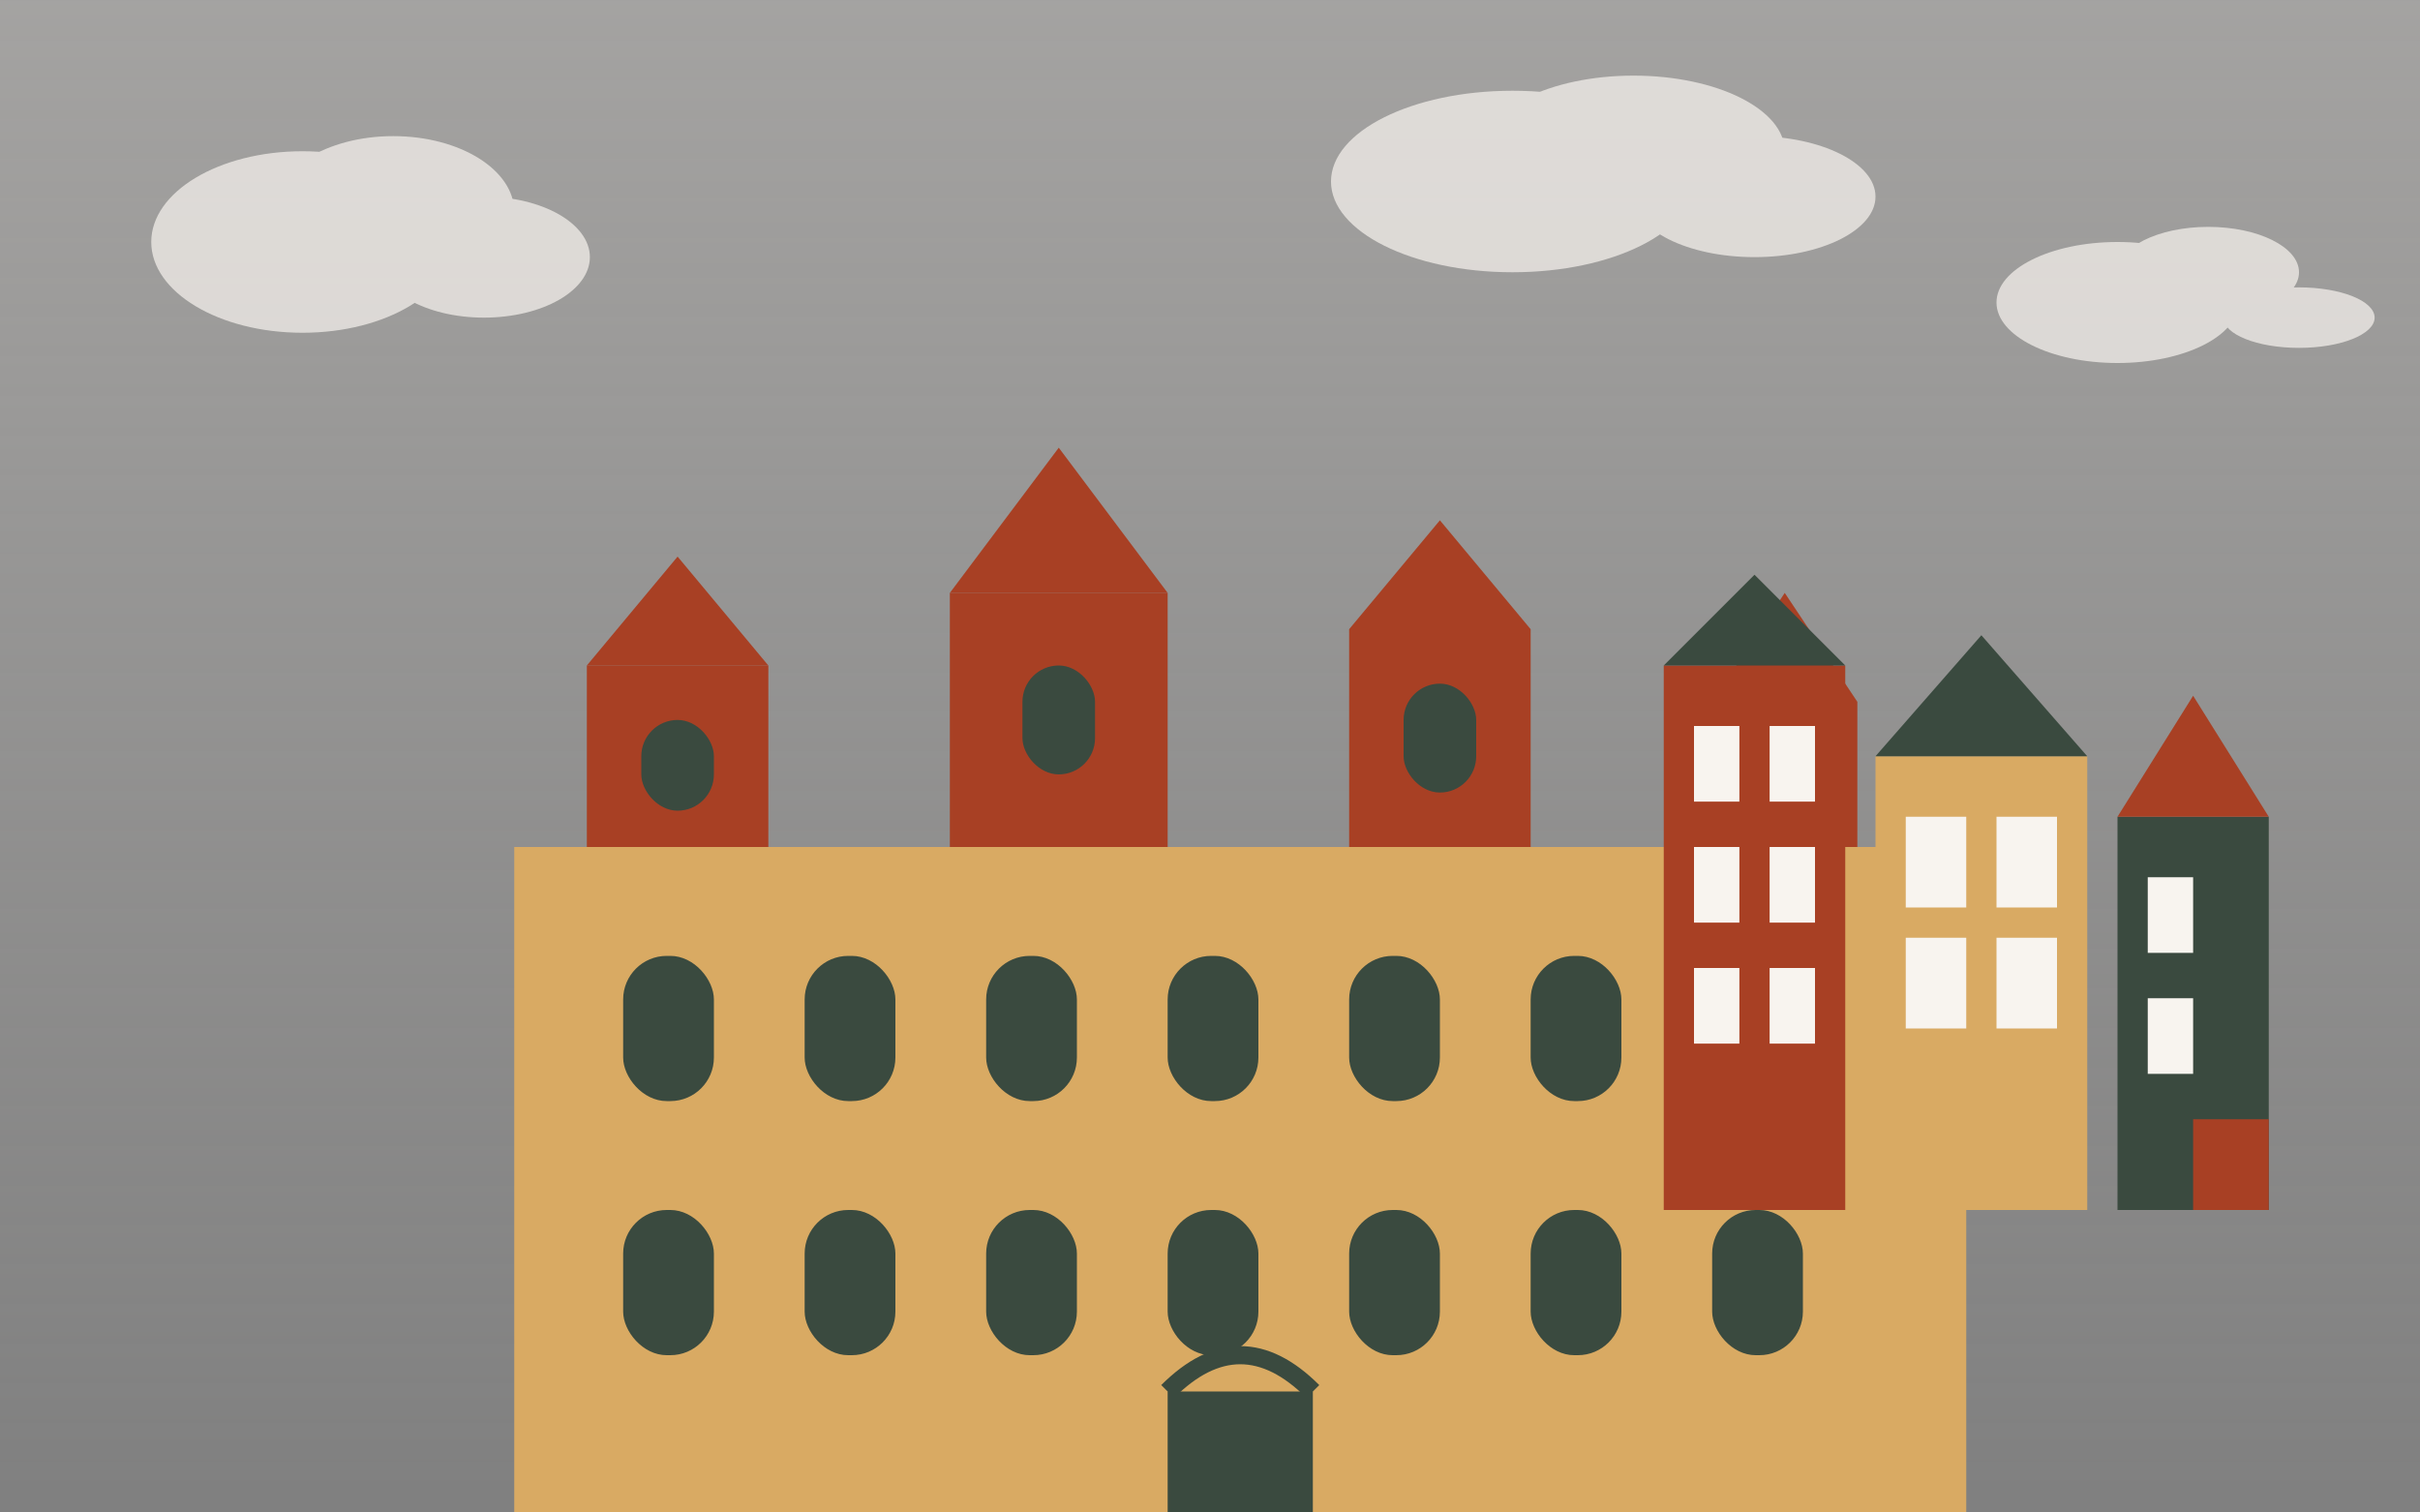 <svg xmlns="http://www.w3.org/2000/svg" viewBox="0 0 800 500" width="800" height="500">
  <rect x="0" y="0" width="800" height="500" fill="#808080" stroke="none"/>
  <!-- Background -->
  <rect width="800" height="500" fill="none"/>
  
  <!-- Sky gradient -->
  <defs>
    <linearGradient id="skyGradient" x1="0%" y1="0%" x2="0%" y2="100%">
      <stop offset="0%" stop-color="#f8f4ef" stop-opacity="0.3"/>
      <stop offset="100%" stop-color="#f8f4ef" stop-opacity="0"/>
    </linearGradient>
  </defs>
  <rect width="800" height="500" fill="url(#skyGradient)"/>
  
  <!-- Wawel Castle -->
  <g transform="translate(50, 100) scale(1.2)">
    <!-- Main building -->
    <rect x="100" y="150" width="400" height="200" fill="#d9aa63"/>
    
    <!-- Towers -->
    <g fill="#a84024">
      <rect x="120" y="100" width="50" height="50" />
      <polygon points="120,100 170,100 145,70" />
      
      <rect x="220" y="80" width="60" height="70" />
      <polygon points="220,80 280,80 250,40" />
      
      <rect x="330" y="90" width="50" height="60" />
      <polygon points="330,90 380,90 355,60" />
      
      <rect x="430" y="110" width="40" height="40" />
      <polygon points="430,110 470,110 450,80" />
    </g>
    
    <!-- Windows -->
    <g fill="#3a4a3f">
      <!-- Tower windows -->
      <rect x="135" y="115" width="20" height="25" rx="10" />
      <rect x="240" y="100" width="20" height="30" rx="10" />
      <rect x="345" y="105" width="20" height="30" rx="10" />
      <rect x="440" y="120" width="20" height="20" rx="10" />
      
      <!-- Main building windows -->
      <rect x="130" y="180" width="25" height="40" rx="12" />
      <rect x="180" y="180" width="25" height="40" rx="12" />
      <rect x="230" y="180" width="25" height="40" rx="12" />
      <rect x="280" y="180" width="25" height="40" rx="12" />
      <rect x="330" y="180" width="25" height="40" rx="12" />
      <rect x="380" y="180" width="25" height="40" rx="12" />
      <rect x="430" y="180" width="25" height="40" rx="12" />
      
      <rect x="130" y="250" width="25" height="40" rx="12" />
      <rect x="180" y="250" width="25" height="40" rx="12" />
      <rect x="230" y="250" width="25" height="40" rx="12" />
      <rect x="280" y="250" width="25" height="40" rx="12" />
      <rect x="330" y="250" width="25" height="40" rx="12" />
      <rect x="380" y="250" width="25" height="40" rx="12" />
      <rect x="430" y="250" width="25" height="40" rx="12" />
    </g>
    
    <!-- Main entrance -->
    <rect x="280" y="300" width="40" height="50" fill="#3a4a3f" />
    <path d="M280,300 Q300,280 320,300" fill="none" stroke="#3a4a3f" stroke-width="5" />
  </g>
  
  <!-- Cracow Old Town Buildings -->
  <g transform="translate(550, 150)">
    <!-- Building 1 -->
    <rect x="0" y="70" width="60" height="180" fill="#a84024"/>
    <rect x="10" y="90" width="15" height="25" fill="#f8f4ef"/>
    <rect x="35" y="90" width="15" height="25" fill="#f8f4ef"/>
    <rect x="10" y="130" width="15" height="25" fill="#f8f4ef"/>
    <rect x="35" y="130" width="15" height="25" fill="#f8f4ef"/>
    <rect x="10" y="170" width="15" height="25" fill="#f8f4ef"/>
    <rect x="35" y="170" width="15" height="25" fill="#f8f4ef"/>
    <polygon points="0,70 60,70 30,40" fill="#3a4a3f"/>
    
    <!-- Building 2 -->
    <rect x="70" y="100" width="70" height="150" fill="#d9aa63"/>
    <rect x="80" y="120" width="20" height="30" fill="#f8f4ef"/>
    <rect x="110" y="120" width="20" height="30" fill="#f8f4ef"/>
    <rect x="80" y="160" width="20" height="30" fill="#f8f4ef"/>
    <rect x="110" y="160" width="20" height="30" fill="#f8f4ef"/>
    <polygon points="70,100 140,100 105,60" fill="#3a4a3f"/>
    
    <!-- Building 3 -->
    <rect x="150" y="120" width="50" height="130" fill="#3a4a3f"/>
    <rect x="160" y="140" width="15" height="25" fill="#f8f4ef"/>
    <rect x="160" y="180" width="15" height="25" fill="#f8f4ef"/>
    <rect x="175" y="220" width="25" height="30" fill="#a84024"/>
    <polygon points="150,120 200,120 175,80" fill="#a84024"/>
  </g>
  
  <!-- Stylized clouds -->
  <g fill="#f8f4ef" opacity="0.7">
    <ellipse cx="100" cy="80" rx="50" ry="30"/>
    <ellipse cx="130" cy="70" rx="40" ry="25"/>
    <ellipse cx="160" cy="85" rx="35" ry="20"/>
    
    <ellipse cx="500" cy="60" rx="60" ry="30"/>
    <ellipse cx="540" cy="50" rx="50" ry="25"/>
    <ellipse cx="580" cy="65" rx="40" ry="20"/>
    
    <ellipse cx="700" cy="100" rx="40" ry="20"/>
    <ellipse cx="730" cy="90" rx="30" ry="15"/>
    <ellipse cx="760" cy="105" rx="25" ry="10"/>
  </g>
</svg>
